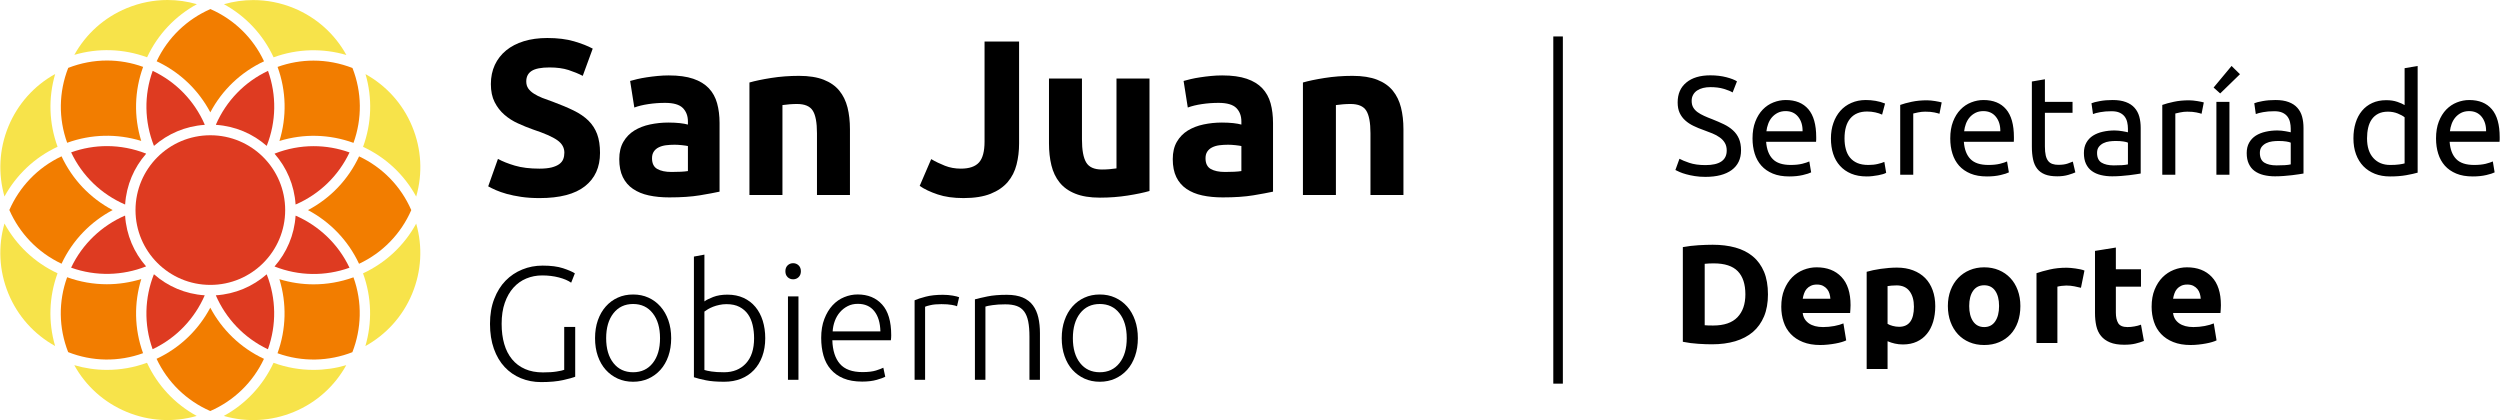 <?xml version="1.0" encoding="UTF-8"?>
<!DOCTYPE svg PUBLIC "-//W3C//DTD SVG 1.1//EN" "http://www.w3.org/Graphics/SVG/1.1/DTD/svg11.dtd">
<!-- Creator: CorelDRAW -->
<svg xmlns="http://www.w3.org/2000/svg" xml:space="preserve" width="5951px" height="1000px" version="1.1" style="shape-rendering:geometricPrecision; text-rendering:geometricPrecision; image-rendering:optimizeQuality; fill-rule:evenodd; clip-rule:evenodd"
viewBox="0 0 804.91 135.29"
 xmlns:xlink="http://www.w3.org/1999/xlink"
 xmlns:xodm="http://www.corel.com/coreldraw/odm/2003">
 <defs>
  <style type="text/css">
   <![CDATA[
    .fil0 {fill:black;fill-rule:nonzero}
    .fil1 {fill:#F7E34A;fill-rule:nonzero}
    .fil2 {fill:#F27D00;fill-rule:nonzero}
    .fil3 {fill:#DE3B21;fill-rule:nonzero}
   ]]>
  </style>
 </defs>
 <g id="Capa_x0020_1">
  <polygon class="fil0" points="503.21,123.55 500.13,123.55 500.13,11.74 503.21,11.74 "/>
  <path class="fil1" d="M132.64 40.73c3.01,7.26 3.43,15.14 1.29,22.57 -3.84,-7.03 -9.78,-12.61 -17.11,-16.01 2.77,-7.59 3.04,-15.73 0.79,-23.42 6.55,3.64 11.96,9.42 15.03,16.86z"/>
  <path class="fil2" d="M113.38 113.42c-7.5,2.93 -16.04,3.25 -24.11,0.34 2.81,-7.74 3.01,-16.04 0.61,-23.85 3.61,1.11 7.32,1.66 11.03,1.66 4.32,0 8.65,-0.75 12.82,-2.26 2.91,8.07 2.58,16.61 -0.35,24.11z"/>
  <path class="fil2" d="M67.61 132.37c-7.67,-3.36 -13.74,-9.27 -17.29,-16.82 7.66,-3.58 13.59,-9.46 17.3,-16.47 3.71,7.01 9.64,12.9 17.29,16.48 -3.55,7.55 -9.63,13.46 -17.3,16.81z"/>
  <path class="fil2" d="M21.85 113.4c-3.05,-7.8 -3.17,-16.27 -0.33,-24.12 4.2,1.53 8.52,2.26 12.79,2.26 3.78,0 7.52,-0.58 11.09,-1.68 -2.34,7.59 -2.31,15.94 0.57,23.88 -7.85,2.84 -16.33,2.72 -24.12,-0.34z"/>
  <path class="fil2" d="M21.87 21.86c4.04,-1.57 8.26,-2.37 12.49,-2.37 3.92,0 7.85,0.68 11.63,2.05 -2.81,7.73 -3.02,16.03 -0.61,23.84 -7.82,-2.4 -16.12,-2.2 -23.85,0.6 -2.83,-7.84 -2.71,-16.32 0.34,-24.12z"/>
  <path class="fil2" d="M67.66 2.92c7.66,3.36 13.73,9.27 17.27,16.82 -7.45,3.48 -13.47,9.21 -17.3,16.44 -3.82,-7.23 -9.83,-12.96 -17.28,-16.45 3.65,-7.77 9.92,-13.58 17.31,-16.81z"/>
  <path class="fil2" d="M113.41 21.9c3.05,7.79 3.16,16.27 0.33,24.11 -7.74,-2.81 -16.04,-3.02 -23.85,-0.61 2.41,-7.82 2.21,-16.12 -0.6,-23.85 3.8,-1.37 7.71,-2.03 11.57,-2.03 4.33,0 8.58,0.83 12.55,2.38z"/>
  <path class="fil2" d="M19.72 50.34c3.49,7.46 9.22,13.48 16.46,17.31 -7.01,3.71 -12.89,9.63 -16.46,17.28 -7.77,-3.66 -13.58,-9.92 -16.81,-17.3 3.23,-7.38 9.04,-13.64 16.81,-17.29z"/>
  <path class="fil2" d="M115.53 84.95c-3.58,-7.65 -9.45,-13.57 -16.45,-17.29 7.24,-3.82 12.97,-9.83 16.46,-17.3 7.55,3.55 13.46,9.63 16.81,17.3 -3.35,7.67 -9.27,13.75 -16.82,17.29z"/>
  <path class="fil1" d="M81.46 0.02c4.38,0 8.82,0.85 13.11,2.62 7.26,3.01 13.14,8.29 16.88,15.07 -7.47,-2.19 -15.65,-2.09 -23.44,0.75 -3.4,-7.32 -8.97,-13.26 -15.99,-17.1 3.05,-0.88 6.23,-1.34 9.44,-1.34z"/>
  <path class="fil1" d="M40.71 2.63c4.24,-1.75 8.69,-2.63 13.14,-2.63 3.18,0 6.36,0.45 9.46,1.35 -6.83,3.73 -12.55,9.59 -16.04,17.1 -7.6,-2.77 -15.73,-3.04 -23.43,-0.78 3.75,-6.77 9.62,-12.04 16.87,-15.04z"/>
  <path class="fil1" d="M2.62 40.7c3.01,-7.25 8.28,-13.12 15.05,-16.87 -2.26,7.7 -2,15.84 0.77,23.43 -7.51,3.49 -13.36,9.2 -17.1,16.02 -2.06,-7.21 -1.8,-15.13 1.28,-22.58z"/>
  <path class="fil1" d="M2.61 94.56c-3.08,-7.45 -3.34,-15.38 -1.27,-22.58 3.73,6.82 9.58,12.53 17.09,16.03 -2.77,7.59 -3.03,15.73 -0.78,23.42 -6.77,-3.75 -12.04,-9.62 -15.04,-16.87z"/>
  <path class="fil1" d="M40.68 132.65c-7.25,-3.01 -13.12,-8.28 -16.86,-15.05 3.45,1.01 6.99,1.52 10.53,1.52 4.35,0 8.71,-0.76 12.89,-2.29 3.41,7.33 8.98,13.27 16.01,17.12 -7.43,2.13 -15.31,1.71 -22.57,-1.3z"/>
  <path class="fil1" d="M94.54 132.66c-7.26,3 -15.14,3.43 -22.57,1.29 7.04,-3.85 12.61,-9.78 16.02,-17.11 4.23,1.54 8.57,2.28 12.86,2.28 3.6,0 7.16,-0.52 10.56,-1.52 -3.63,6.56 -9.42,11.98 -16.87,15.06z"/>
  <path class="fil1" d="M132.63 94.59c-3.09,7.45 -8.51,13.23 -15.06,16.86 2.18,-7.46 2.08,-15.64 -0.76,-23.42 7.33,-3.41 13.27,-8.98 17.12,-16.01 2.13,7.43 1.71,15.32 -1.3,22.57z"/>
  <path class="fil3" d="M85.75 46.95c0.02,-0.01 0.05,-0.03 0.07,-0.04 3.06,-7.78 3.19,-16.25 0.39,-24.09 -7.53,3.56 -13.42,9.63 -16.77,17.29 0.01,0.04 0.02,0.07 0.04,0.1 6.21,0.41 11.86,2.88 16.27,6.74z"/>
  <path class="fil3" d="M49.53 46.95c4.41,-3.86 10.05,-6.32 16.26,-6.74 0.01,-0.03 0.02,-0.07 0.04,-0.1 -3.35,-7.66 -9.24,-13.74 -16.76,-17.29 -2.81,7.83 -2.68,16.3 0.38,24.08 0.03,0.02 0.05,0.03 0.08,0.05z"/>
  <path class="fil3" d="M40.2 65.81c0.41,-6.22 2.87,-11.86 6.74,-16.27 -0.02,-0.03 -0.03,-0.06 -0.04,-0.09 -4.06,-1.59 -8.31,-2.4 -12.55,-2.4 -3.9,0 -7.79,0.67 -11.54,2.02 3.55,7.53 9.64,13.43 17.31,16.77 0.02,-0.01 0.05,-0.02 0.08,-0.03z"/>
  <path class="fil3" d="M40.19 69.48c-0.02,-0.01 -0.05,-0.02 -0.08,-0.03 -7.38,3.22 -13.64,9.01 -17.31,16.75 8.08,2.89 16.61,2.56 24.1,-0.39 0.01,-0.01 0.02,-0.03 0.03,-0.05 -3.87,-4.41 -6.33,-10.06 -6.74,-16.28z"/>
  <path class="fil3" d="M49.5 88.34c-0.02,0 -0.03,0.01 -0.05,0.02 -2.95,7.49 -3.29,16.02 -0.4,24.1 7.75,-3.66 13.55,-9.93 16.77,-17.32 -0.01,-0.01 -0.01,-0.02 -0.02,-0.04 -6.23,-0.41 -11.89,-2.89 -16.3,-6.76z"/>
  <path class="fil3" d="M85.76 88.36c-4.42,3.87 -10.09,6.34 -16.32,6.74 -0.01,0.02 -0.01,0.03 -0.02,0.05 3.22,7.38 9.01,13.65 16.76,17.33 2.81,-7.84 2.68,-16.31 -0.37,-24.09 -0.02,-0.01 -0.04,-0.02 -0.05,-0.03z"/>
  <path class="fil3" d="M95.15 69.46c-0.02,0.01 -0.04,0.02 -0.06,0.03 -0.41,6.23 -2.88,11.88 -6.76,16.3 0.01,0.01 0.02,0.03 0.03,0.05 7.78,3.06 16.25,3.19 24.09,0.38 -3.66,-7.74 -9.93,-13.53 -17.3,-16.76z"/>
  <path class="fil3" d="M100.9 47.07c-4.24,0 -8.48,0.8 -12.53,2.39 -0.01,0.03 -0.02,0.05 -0.03,0.07 3.87,4.42 6.34,10.08 6.75,16.31 0.01,0 0.03,0.01 0.05,0.01 7.67,-3.34 13.76,-9.23 17.32,-16.76 -3.76,-1.35 -7.66,-2.02 -11.56,-2.02z"/>
  <path class="fil3" d="M91.74 67.66c0,13.3 -10.79,24.09 -24.1,24.09 -13.31,0 -24.1,-10.79 -24.1,-24.09 0,-13.31 10.79,-24.1 24.1,-24.1 13.31,0 24.1,10.79 24.1,24.1z"/>
  <path class="fil0" d="M173.66 54.31c1.57,0 2.87,-0.14 3.89,-0.39 1.02,-0.27 1.84,-0.62 2.46,-1.07 0.62,-0.46 1.04,-0.99 1.28,-1.61 0.24,-0.62 0.36,-1.31 0.36,-2.07 0,-1.61 -0.76,-2.96 -2.28,-4.02 -1.52,-1.08 -4.14,-2.23 -7.85,-3.46 -1.61,-0.57 -3.23,-1.23 -4.84,-1.97 -1.62,-0.73 -3.07,-1.66 -4.35,-2.78 -1.29,-1.11 -2.33,-2.47 -3.14,-4.06 -0.81,-1.59 -1.21,-3.53 -1.21,-5.81 0,-2.28 0.43,-4.34 1.28,-6.17 0.86,-1.83 2.07,-3.38 3.64,-4.67 1.57,-1.28 3.47,-2.27 5.7,-2.96 2.23,-0.68 4.75,-1.03 7.56,-1.03 3.33,0 6.2,0.36 8.63,1.07 2.42,0.71 4.42,1.5 5.99,2.35l-3.21 8.77c-1.38,-0.71 -2.92,-1.34 -4.6,-1.89 -1.69,-0.54 -3.72,-0.82 -6.1,-0.82 -2.66,0 -4.57,0.37 -5.74,1.11 -1.16,0.74 -1.75,1.87 -1.75,3.39 0,0.9 0.22,1.66 0.65,2.28 0.43,0.61 1.03,1.17 1.82,1.67 0.78,0.5 1.68,0.95 2.7,1.36 1.03,0.4 2.15,0.82 3.39,1.24 2.57,0.96 4.8,1.89 6.7,2.82 1.91,0.93 3.48,2.01 4.75,3.24 1.25,1.24 2.19,2.69 2.81,4.35 0.62,1.67 0.93,3.69 0.93,6.07 0,4.6 -1.62,8.18 -4.85,10.72 -3.23,2.55 -8.1,3.82 -14.62,3.82 -2.18,0 -4.16,-0.13 -5.91,-0.39 -1.76,-0.26 -3.32,-0.59 -4.67,-0.96 -1.36,-0.39 -2.52,-0.79 -3.5,-1.22 -0.97,-0.43 -1.79,-0.83 -2.46,-1.21l3.14 -8.84c1.47,0.81 3.29,1.53 5.45,2.17 2.16,0.64 4.82,0.97 7.95,0.97z"/>
  <path class="fil0" d="M216.16 55.38c1.04,0 2.04,-0.03 2.99,-0.07 0.95,-0.05 1.71,-0.12 2.29,-0.22l0 -8.06c-0.43,-0.09 -1.08,-0.19 -1.93,-0.28 -0.86,-0.09 -1.64,-0.14 -2.35,-0.14 -1,0 -1.94,0.06 -2.82,0.17 -0.88,0.12 -1.65,0.35 -2.32,0.68 -0.67,0.33 -1.19,0.79 -1.57,1.36 -0.38,0.57 -0.57,1.28 -0.57,2.14 0,1.66 0.56,2.81 1.68,3.45 1.11,0.64 2.65,0.97 4.6,0.97zm-0.86 -31.09c3.14,0 5.75,0.36 7.85,1.07 2.09,0.71 3.76,1.74 5.02,3.06 1.26,1.34 2.15,2.95 2.67,4.85 0.53,1.9 0.79,4.02 0.79,6.35l0 22.1c-1.52,0.33 -3.64,0.73 -6.34,1.18 -2.72,0.45 -5.99,0.67 -9.84,0.67 -2.43,0 -4.63,-0.21 -6.6,-0.64 -1.97,-0.42 -3.67,-1.13 -5.1,-2.1 -1.43,-0.97 -2.52,-2.25 -3.28,-3.81 -0.76,-1.57 -1.14,-3.5 -1.14,-5.78 0,-2.18 0.44,-4.04 1.32,-5.56 0.88,-1.52 2.06,-2.73 3.53,-3.64 1.47,-0.9 3.16,-1.56 5.06,-1.96 1.9,-0.4 3.88,-0.61 5.92,-0.61 1.38,0 2.6,0.07 3.67,0.18 1.07,0.12 1.94,0.28 2.61,0.47l0 -1c0,-1.81 -0.56,-3.25 -1.65,-4.35 -1.09,-1.09 -2.99,-1.64 -5.7,-1.64 -1.81,0 -3.59,0.13 -5.35,0.39 -1.76,0.26 -3.28,0.63 -4.56,1.11l-1.35 -8.56c0.61,-0.19 1.38,-0.39 2.31,-0.6 0.93,-0.22 1.94,-0.4 3.03,-0.57 1.1,-0.17 2.25,-0.31 3.46,-0.43 1.21,-0.12 2.44,-0.18 3.67,-0.18z"/>
  <path class="fil0" d="M241.25 26.57c1.81,-0.52 4.14,-1.01 6.99,-1.46 2.85,-0.45 5.84,-0.68 8.98,-0.68 3.19,0 5.84,0.42 7.95,1.25 2.12,0.83 3.79,2.01 5.03,3.53 1.24,1.52 2.11,3.33 2.64,5.42 0.52,2.09 0.78,4.42 0.78,6.99l0 21.17 -10.62 0 0 -19.89c0,-3.42 -0.45,-5.85 -1.36,-7.27 -0.9,-1.43 -2.59,-2.14 -5.06,-2.14 -0.76,0 -1.57,0.03 -2.42,0.1 -0.86,0.08 -1.62,0.16 -2.28,0.25l0 28.95 -10.63 0 0 -36.22z"/>
  <path class="fil0" d="M328.09 46.18c0,2.42 -0.27,4.7 -0.82,6.84 -0.54,2.14 -1.49,4.01 -2.84,5.6 -1.36,1.59 -3.19,2.85 -5.5,3.78 -2.3,0.92 -5.21,1.39 -8.73,1.39 -3.23,0 -6.01,-0.39 -8.34,-1.18 -2.33,-0.78 -4.26,-1.69 -5.78,-2.74l3.71 -8.63c1.38,0.81 2.85,1.52 4.42,2.14 1.57,0.62 3.28,0.93 5.13,0.93 2.71,0 4.66,-0.67 5.85,-2 1.19,-1.33 1.78,-3.57 1.78,-6.7l0 -32.23 11.12 0 0 32.8z"/>
  <path class="fil0" d="M370.09 61.51c-1.81,0.52 -4.14,1.01 -6.99,1.46 -2.85,0.45 -5.84,0.68 -8.98,0.68 -3.19,0 -5.84,-0.43 -7.95,-1.29 -2.12,-0.85 -3.79,-2.05 -5.03,-3.6 -1.24,-1.54 -2.12,-3.38 -2.64,-5.52 -0.52,-2.14 -0.78,-4.49 -0.78,-7.06l0 -20.89 10.62 0 0 19.6c0,3.43 0.45,5.9 1.36,7.42 0.9,1.52 2.59,2.28 5.06,2.28 0.76,0 1.57,-0.03 2.42,-0.1 0.86,-0.08 1.62,-0.16 2.28,-0.26l0 -28.94 10.63 0 0 36.22z"/>
  <path class="fil0" d="M394.4 55.38c1.05,0 2.04,-0.03 3,-0.07 0.95,-0.05 1.71,-0.12 2.28,-0.22l0 -8.06c-0.43,-0.09 -1.07,-0.19 -1.93,-0.28 -0.85,-0.09 -1.64,-0.14 -2.35,-0.14 -1,0 -1.94,0.06 -2.82,0.17 -0.88,0.12 -1.65,0.35 -2.31,0.68 -0.67,0.33 -1.19,0.79 -1.57,1.36 -0.38,0.57 -0.57,1.28 -0.57,2.14 0,1.66 0.56,2.81 1.67,3.45 1.12,0.64 2.65,0.97 4.6,0.97zm-0.85 -31.09c3.13,0 5.75,0.36 7.84,1.07 2.09,0.71 3.77,1.74 5.02,3.06 1.26,1.34 2.15,2.95 2.68,4.85 0.52,1.9 0.78,4.02 0.78,6.35l0 22.1c-1.52,0.33 -3.63,0.73 -6.34,1.18 -2.71,0.45 -5.99,0.67 -9.84,0.67 -2.43,0 -4.62,-0.21 -6.6,-0.64 -1.97,-0.42 -3.67,-1.13 -5.09,-2.1 -1.43,-0.97 -2.52,-2.25 -3.28,-3.81 -0.76,-1.57 -1.14,-3.5 -1.14,-5.78 0,-2.18 0.43,-4.04 1.31,-5.56 0.88,-1.52 2.06,-2.73 3.53,-3.64 1.48,-0.9 3.16,-1.56 5.07,-1.96 1.9,-0.4 3.87,-0.61 5.91,-0.61 1.38,0 2.61,0.07 3.68,0.18 1.07,0.12 1.93,0.28 2.6,0.47l0 -1c0,-1.81 -0.55,-3.25 -1.64,-4.35 -1.1,-1.09 -3,-1.64 -5.71,-1.64 -1.8,0 -3.59,0.13 -5.34,0.39 -1.76,0.26 -3.28,0.63 -4.57,1.11l-1.35 -8.56c0.61,-0.19 1.39,-0.39 2.32,-0.6 0.92,-0.22 1.93,-0.4 3.03,-0.57 1.09,-0.17 2.24,-0.31 3.46,-0.43 1.21,-0.12 2.43,-0.18 3.67,-0.18z"/>
  <path class="fil0" d="M419.5 26.57c1.8,-0.52 4.13,-1.01 6.99,-1.46 2.85,-0.45 5.84,-0.68 8.98,-0.68 3.18,0 5.83,0.42 7.95,1.25 2.12,0.83 3.79,2.01 5.03,3.53 1.23,1.52 2.11,3.33 2.63,5.42 0.53,2.09 0.79,4.42 0.79,6.99l0 21.17 -10.62 0 0 -19.89c0,-3.42 -0.46,-5.85 -1.36,-7.27 -0.9,-1.43 -2.59,-2.14 -5.06,-2.14 -0.76,0 -1.57,0.03 -2.43,0.1 -0.85,0.08 -1.61,0.16 -2.28,0.25l0 28.95 -10.62 0 0 -36.22z"/>
  <path class="fil0" d="M181.6 105.28l3.54 0 0 16.05c-0.66,0.28 -1.95,0.63 -3.87,1.07 -1.93,0.43 -4.29,0.65 -7.1,0.65 -2.35,0 -4.53,-0.42 -6.54,-1.25 -2.01,-0.83 -3.75,-2.04 -5.22,-3.61 -1.47,-1.58 -2.63,-3.53 -3.46,-5.87 -0.83,-2.34 -1.25,-5.02 -1.25,-8.03 0,-3.01 0.45,-5.69 1.36,-8.02 0.9,-2.34 2.12,-4.3 3.66,-5.88 1.54,-1.57 3.33,-2.77 5.38,-3.6 2.04,-0.84 4.22,-1.25 6.54,-1.25 2.67,0 4.86,0.28 6.6,0.85 1.73,0.58 3,1.12 3.79,1.64l-1.19 3.01c-0.97,-0.69 -2.29,-1.25 -3.95,-1.69 -1.66,-0.43 -3.46,-0.65 -5.4,-0.65 -1.81,0 -3.5,0.33 -5.1,0.99 -1.59,0.66 -2.97,1.65 -4.15,2.96 -1.18,1.32 -2.11,2.95 -2.78,4.89 -0.68,1.94 -1.01,4.19 -1.01,6.75 0,2.39 0.27,4.55 0.83,6.47 0.55,1.92 1.39,3.57 2.52,4.94 1.12,1.36 2.52,2.41 4.18,3.14 1.66,0.73 3.58,1.09 5.77,1.09 1.76,0 3.24,-0.09 4.44,-0.29 1.19,-0.19 2,-0.37 2.41,-0.54l0 -13.82z"/>
  <path class="fil0" d="M212.46 108.92c0,-3.36 -0.78,-6.04 -2.34,-8.03 -1.55,-1.99 -3.67,-2.99 -6.33,-2.99 -2.67,0 -4.78,1 -6.34,2.99 -1.56,1.99 -2.34,4.67 -2.34,8.03 0,3.36 0.78,6.02 2.34,8 1.56,1.97 3.67,2.96 6.34,2.96 2.66,0 4.78,-0.99 6.33,-2.96 1.56,-1.98 2.34,-4.64 2.34,-8zm3.59 0c0,2.11 -0.31,4.03 -0.91,5.76 -0.61,1.73 -1.46,3.21 -2.55,4.42 -1.09,1.21 -2.38,2.15 -3.87,2.83 -1.49,0.67 -3.13,1.01 -4.93,1.01 -1.81,0 -3.45,-0.34 -4.94,-1.01 -1.49,-0.68 -2.78,-1.62 -3.87,-2.83 -1.09,-1.21 -1.94,-2.69 -2.55,-4.42 -0.6,-1.73 -0.9,-3.65 -0.9,-5.76 0,-2.12 0.3,-4.04 0.9,-5.77 0.61,-1.73 1.46,-3.21 2.55,-4.44 1.09,-1.23 2.38,-2.19 3.87,-2.86 1.49,-0.68 3.13,-1.01 4.94,-1.01 1.8,0 3.44,0.33 4.93,1.01 1.49,0.67 2.78,1.63 3.87,2.86 1.09,1.23 1.94,2.71 2.55,4.44 0.6,1.73 0.91,3.65 0.91,5.77z"/>
  <path class="fil0" d="M226.75 119.15c0.52,0.17 1.29,0.34 2.31,0.49 1.02,0.16 2.36,0.24 4.03,0.24 2.91,0 5.24,-0.94 7.01,-2.83 1.77,-1.89 2.65,-4.6 2.65,-8.14 0,-1.49 -0.16,-2.89 -0.47,-4.23 -0.31,-1.33 -0.81,-2.49 -1.5,-3.48 -0.7,-0.99 -1.61,-1.77 -2.73,-2.36 -1.13,-0.59 -2.52,-0.89 -4.18,-0.89 -0.8,0 -1.56,0.08 -2.29,0.24 -0.73,0.15 -1.4,0.35 -2.03,0.59 -0.62,0.25 -1.16,0.51 -1.63,0.78 -0.47,0.28 -0.86,0.54 -1.17,0.78l0 18.81zm0 -22.08c0.59,-0.45 1.53,-0.93 2.83,-1.43 1.3,-0.5 2.83,-0.75 4.6,-0.75 1.94,0 3.66,0.35 5.17,1.04 1.5,0.69 2.78,1.66 3.82,2.91 1.03,1.24 1.82,2.72 2.36,4.44 0.53,1.71 0.81,3.59 0.81,5.63 0,2.19 -0.33,4.14 -0.97,5.88 -0.64,1.73 -1.54,3.2 -2.7,4.41 -1.16,1.22 -2.54,2.14 -4.15,2.78 -1.61,0.64 -3.41,0.96 -5.38,0.96 -2.39,0 -4.37,-0.15 -5.92,-0.47 -1.56,-0.31 -2.84,-0.64 -3.85,-0.98l0 -38.86 3.38 -0.63 0 15.07z"/>
  <path class="fil0" d="M257.04 122.32l-3.38 0 0 -26.86 3.38 0 0 26.86zm0.78 -34.97c0,0.8 -0.25,1.43 -0.73,1.9 -0.49,0.47 -1.08,0.7 -1.77,0.7 -0.69,0 -1.28,-0.23 -1.77,-0.7 -0.48,-0.47 -0.72,-1.1 -0.72,-1.9 0,-0.79 0.24,-1.42 0.72,-1.89 0.49,-0.47 1.08,-0.7 1.77,-0.7 0.69,0 1.28,0.23 1.77,0.7 0.48,0.47 0.73,1.1 0.73,1.89z"/>
  <path class="fil0" d="M283.43 106.73c-0.07,-2.8 -0.73,-4.98 -1.98,-6.54 -1.24,-1.56 -3.01,-2.34 -5.29,-2.34 -1.22,0 -2.3,0.24 -3.25,0.73 -0.95,0.48 -1.79,1.13 -2.5,1.95 -0.71,0.81 -1.26,1.75 -1.66,2.83 -0.4,1.07 -0.63,2.2 -0.7,3.37l15.38 0zm-19.07 2.13c0,-2.35 0.34,-4.4 1.02,-6.15 0.67,-1.75 1.56,-3.22 2.64,-4.39 1.1,-1.18 2.34,-2.05 3.75,-2.62 1.4,-0.58 2.84,-0.87 4.33,-0.87 3.29,0 5.92,1.08 7.87,3.23 1.96,2.14 2.94,5.45 2.94,9.92 0,0.28 -0.01,0.55 -0.03,0.83 -0.01,0.28 -0.04,0.54 -0.08,0.78l-18.85 0c0.1,3.29 0.91,5.82 2.44,7.59 1.52,1.76 3.95,2.65 7.27,2.65 1.84,0 3.29,-0.18 4.37,-0.52 1.07,-0.35 1.85,-0.64 2.34,-0.89l0.62 2.91c-0.49,0.28 -1.4,0.61 -2.73,0.99 -1.33,0.38 -2.9,0.57 -4.7,0.57 -2.36,0 -4.37,-0.35 -6.03,-1.04 -1.66,-0.69 -3.03,-1.66 -4.1,-2.91 -1.08,-1.24 -1.86,-2.73 -2.34,-4.44 -0.48,-1.72 -0.73,-3.59 -0.73,-5.64z"/>
  <path class="fil0" d="M303.59 94.94c1.1,0 2.15,0.09 3.14,0.26 0.98,0.18 1.67,0.35 2.05,0.52l-0.68 2.91c-0.27,-0.14 -0.84,-0.29 -1.68,-0.44 -0.85,-0.16 -1.97,-0.24 -3.35,-0.24 -1.46,0 -2.63,0.11 -3.51,0.32 -0.89,0.2 -1.47,0.38 -1.74,0.51l0 23.54 -3.38 0 0 -25.61c0.86,-0.39 2.06,-0.77 3.59,-1.17 1.52,-0.4 3.37,-0.6 5.56,-0.6z"/>
  <path class="fil0" d="M313.87 96.4c1.01,-0.28 2.36,-0.59 4.05,-0.94 1.7,-0.35 3.78,-0.52 6.24,-0.52 2.04,0 3.75,0.3 5.12,0.88 1.36,0.59 2.46,1.43 3.27,2.52 0.81,1.09 1.39,2.4 1.74,3.93 0.35,1.52 0.52,3.2 0.52,5.03l0 15.02 -3.38 0 0 -13.92c0,-1.91 -0.13,-3.52 -0.39,-4.84 -0.26,-1.31 -0.69,-2.39 -1.29,-3.22 -0.61,-0.83 -1.41,-1.43 -2.4,-1.79 -0.98,-0.36 -2.22,-0.54 -3.71,-0.54 -1.59,0 -2.97,0.08 -4.13,0.26 -1.16,0.17 -1.92,0.32 -2.26,0.46l0 23.59 -3.38 0 0 -25.92z"/>
  <path class="fil0" d="M362.76 108.92c0,-3.36 -0.78,-6.04 -2.34,-8.03 -1.56,-1.99 -3.67,-2.99 -6.34,-2.99 -2.67,0 -4.78,1 -6.34,2.99 -1.56,1.99 -2.33,4.67 -2.33,8.03 0,3.36 0.77,6.02 2.33,8 1.56,1.97 3.67,2.96 6.34,2.96 2.67,0 4.78,-0.99 6.34,-2.96 1.56,-1.98 2.34,-4.64 2.34,-8zm3.58 0c0,2.11 -0.3,4.03 -0.91,5.76 -0.61,1.73 -1.45,3.21 -2.54,4.42 -1.09,1.21 -2.39,2.15 -3.88,2.83 -1.48,0.67 -3.13,1.01 -4.93,1.01 -1.8,0 -3.45,-0.34 -4.93,-1.01 -1.49,-0.68 -2.78,-1.62 -3.88,-2.83 -1.09,-1.21 -1.94,-2.69 -2.54,-4.42 -0.61,-1.73 -0.91,-3.65 -0.91,-5.76 0,-2.12 0.3,-4.04 0.91,-5.77 0.6,-1.73 1.45,-3.21 2.54,-4.44 1.1,-1.23 2.39,-2.19 3.88,-2.86 1.48,-0.68 3.13,-1.01 4.93,-1.01 1.8,0 3.45,0.33 4.93,1.01 1.49,0.67 2.79,1.63 3.88,2.86 1.09,1.23 1.93,2.71 2.54,4.44 0.61,1.73 0.91,3.65 0.91,5.77z"/>
  <path class="fil0" d="M549.12 53.17c4.57,0 6.86,-1.57 6.86,-4.7 0,-0.96 -0.2,-1.78 -0.61,-2.46 -0.4,-0.68 -0.95,-1.27 -1.65,-1.76 -0.69,-0.5 -1.48,-0.93 -2.37,-1.29 -0.88,-0.36 -1.83,-0.72 -2.82,-1.08 -1.14,-0.4 -2.23,-0.84 -3.25,-1.34 -1.02,-0.49 -1.91,-1.08 -2.66,-1.76 -0.76,-0.68 -1.35,-1.48 -1.79,-2.41 -0.44,-0.94 -0.65,-2.07 -0.65,-3.39 0,-2.74 0.93,-4.88 2.8,-6.41 1.86,-1.54 4.44,-2.31 7.72,-2.31 1.9,0 3.62,0.21 5.17,0.61 1.55,0.41 2.69,0.85 3.41,1.33l-1.4 3.57c-0.63,-0.39 -1.57,-0.77 -2.82,-1.15 -1.25,-0.38 -2.71,-0.56 -4.36,-0.56 -0.84,0 -1.63,0.09 -2.35,0.27 -0.72,0.18 -1.35,0.45 -1.9,0.81 -0.54,0.36 -0.97,0.82 -1.28,1.38 -0.32,0.55 -0.48,1.21 -0.48,1.96 0,0.85 0.17,1.55 0.5,2.12 0.33,0.58 0.8,1.08 1.4,1.52 0.6,0.43 1.3,0.83 2.1,1.19 0.8,0.37 1.68,0.73 2.64,1.09 1.36,0.54 2.6,1.08 3.73,1.62 1.13,0.55 2.1,1.19 2.93,1.95 0.83,0.75 1.47,1.64 1.92,2.68 0.45,1.04 0.68,2.3 0.68,3.77 0,2.74 -1,4.85 -3,6.33 -2.01,1.47 -4.83,2.21 -8.47,2.21 -1.24,0 -2.37,-0.08 -3.41,-0.25 -1.04,-0.16 -1.97,-0.36 -2.78,-0.59 -0.81,-0.22 -1.51,-0.46 -2.1,-0.72 -0.59,-0.25 -1.04,-0.47 -1.38,-0.65l1.31 -3.62c0.7,0.39 1.75,0.83 3.16,1.31 1.42,0.48 3.15,0.73 5.2,0.73zm15.17 -8.58c0,-2.08 0.3,-3.9 0.91,-5.45 0.6,-1.55 1.4,-2.83 2.39,-3.86 0.99,-1.02 2.14,-1.79 3.43,-2.3 1.3,-0.51 2.62,-0.77 3.98,-0.77 3.16,0 5.58,0.99 7.27,2.96 1.68,1.97 2.53,4.97 2.53,9.01 0,0.18 0,0.41 0,0.7 0,0.28 -0.02,0.55 -0.05,0.79l-16.08 0c0.18,2.44 0.89,4.29 2.13,5.55 1.23,1.27 3.16,1.9 5.78,1.9 1.47,0 2.71,-0.13 3.72,-0.38 1.01,-0.26 1.77,-0.51 2.28,-0.75l0.59 3.52c-0.51,0.27 -1.41,0.56 -2.69,0.86 -1.28,0.3 -2.73,0.45 -4.36,0.45 -2.04,0 -3.81,-0.3 -5.3,-0.92 -1.49,-0.62 -2.72,-1.47 -3.68,-2.55 -0.97,-1.09 -1.68,-2.37 -2.15,-3.87 -0.46,-1.49 -0.7,-3.12 -0.7,-4.89zm16.12 -2.31c0.03,-1.89 -0.44,-3.45 -1.42,-4.67 -0.98,-1.22 -2.32,-1.83 -4.04,-1.83 -0.96,0 -1.81,0.19 -2.55,0.56 -0.74,0.38 -1.36,0.87 -1.88,1.47 -0.51,0.6 -0.91,1.3 -1.19,2.08 -0.29,0.78 -0.48,1.58 -0.57,2.39l11.65 0zm20.64 14.54c-1.89,0 -3.56,-0.3 -4.99,-0.9 -1.43,-0.6 -2.63,-1.44 -3.61,-2.53 -0.98,-1.08 -1.71,-2.37 -2.19,-3.86 -0.48,-1.49 -0.72,-3.14 -0.72,-4.94 0,-1.81 0.26,-3.47 0.79,-4.97 0.52,-1.51 1.27,-2.81 2.23,-3.91 0.97,-1.1 2.15,-1.96 3.55,-2.57 1.4,-0.62 2.96,-0.93 4.67,-0.93 1.06,0 2.11,0.09 3.16,0.27 1.06,0.18 2.07,0.47 3.03,0.86l-0.95 3.57c-0.63,-0.3 -1.36,-0.54 -2.19,-0.72 -0.83,-0.19 -1.71,-0.28 -2.64,-0.28 -2.35,0 -4.15,0.74 -5.4,2.22 -1.25,1.47 -1.87,3.62 -1.87,6.46 0,1.26 0.14,2.42 0.43,3.47 0.28,1.06 0.73,1.96 1.35,2.71 0.62,0.75 1.41,1.33 2.37,1.74 0.97,0.41 2.14,0.61 3.53,0.61 1.11,0 2.12,-0.1 3.02,-0.32 0.9,-0.21 1.61,-0.43 2.12,-0.67l0.59 3.52c-0.24,0.15 -0.59,0.29 -1.04,0.43 -0.45,0.13 -0.96,0.25 -1.53,0.36 -0.58,0.11 -1.19,0.2 -1.83,0.27 -0.65,0.08 -1.27,0.11 -1.88,0.11zm19.47 -24.52c0.36,0 0.77,0.02 1.24,0.07 0.47,0.04 0.93,0.1 1.38,0.18 0.45,0.08 0.86,0.15 1.24,0.23 0.38,0.07 0.65,0.14 0.83,0.2l-0.72 3.66c-0.33,-0.12 -0.88,-0.27 -1.65,-0.43 -0.76,-0.17 -1.75,-0.25 -2.95,-0.25 -0.79,0 -1.56,0.08 -2.33,0.25 -0.77,0.16 -1.27,0.28 -1.51,0.34l0 19.73 -4.2 0 0 -22.49c0.99,-0.36 2.22,-0.7 3.7,-1.01 1.48,-0.32 3.13,-0.48 4.97,-0.48zm7.45 12.29c0,-2.08 0.3,-3.9 0.9,-5.45 0.6,-1.55 1.4,-2.83 2.4,-3.86 0.99,-1.02 2.13,-1.79 3.43,-2.3 1.29,-0.51 2.62,-0.77 3.97,-0.77 3.16,0 5.59,0.99 7.27,2.96 1.69,1.97 2.53,4.97 2.53,9.01 0,0.18 0,0.41 0,0.7 0,0.28 -0.01,0.55 -0.04,0.79l-16.08 0c0.18,2.44 0.89,4.29 2.12,5.55 1.24,1.27 3.16,1.9 5.78,1.9 1.48,0 2.72,-0.13 3.73,-0.38 1.01,-0.26 1.77,-0.51 2.28,-0.75l0.59 3.52c-0.52,0.27 -1.41,0.56 -2.69,0.86 -1.28,0.3 -2.73,0.45 -4.36,0.45 -2.05,0 -3.82,-0.3 -5.31,-0.92 -1.49,-0.62 -2.71,-1.47 -3.68,-2.55 -0.96,-1.09 -1.67,-2.37 -2.14,-3.87 -0.47,-1.49 -0.7,-3.12 -0.7,-4.89zm16.12 -2.31c0.03,-1.89 -0.44,-3.45 -1.42,-4.67 -0.98,-1.22 -2.33,-1.83 -4.04,-1.83 -0.97,0 -1.82,0.19 -2.55,0.56 -0.74,0.38 -1.37,0.87 -1.88,1.47 -0.51,0.6 -0.91,1.3 -1.2,2.08 -0.28,0.78 -0.47,1.58 -0.56,2.39l11.65 0zm14.36 -9.48l8.9 0 0 3.52 -8.9 0 0 10.84c0,1.17 0.09,2.14 0.27,2.91 0.18,0.77 0.46,1.37 0.82,1.81 0.36,0.44 0.81,0.74 1.35,0.92 0.54,0.19 1.18,0.28 1.9,0.28 1.26,0 2.28,-0.15 3.05,-0.43 0.76,-0.29 1.3,-0.49 1.6,-0.61l0.81 3.47c-0.42,0.21 -1.16,0.48 -2.21,0.79 -1.05,0.32 -2.26,0.48 -3.61,0.48 -1.6,0 -2.92,-0.2 -3.95,-0.61 -1.04,-0.41 -1.88,-1.02 -2.51,-1.83 -0.63,-0.81 -1.08,-1.81 -1.33,-3 -0.26,-1.19 -0.39,-2.57 -0.39,-4.14l0 -20.95 4.2 -0.72 0 7.27zm22.18 20.46c0.99,0 1.87,-0.03 2.64,-0.07 0.77,-0.05 1.41,-0.13 1.92,-0.25l0 -7c-0.3,-0.15 -0.79,-0.28 -1.47,-0.38 -0.68,-0.11 -1.5,-0.16 -2.46,-0.16 -0.63,0 -1.3,0.04 -2.01,0.13 -0.71,0.09 -1.36,0.28 -1.94,0.57 -0.59,0.28 -1.08,0.68 -1.47,1.17 -0.39,0.5 -0.59,1.15 -0.59,1.97 0,1.5 0.48,2.55 1.45,3.14 0.96,0.58 2.27,0.88 3.93,0.88zm-0.36 -21.05c1.68,0 3.1,0.22 4.26,0.66 1.16,0.43 2.1,1.05 2.8,1.85 0.71,0.8 1.21,1.74 1.52,2.84 0.3,1.1 0.45,2.31 0.45,3.64l0 14.68c-0.36,0.06 -0.87,0.14 -1.52,0.24 -0.64,0.11 -1.37,0.21 -2.19,0.3 -0.81,0.09 -1.69,0.17 -2.64,0.25 -0.95,0.07 -1.89,0.11 -2.82,0.11 -1.33,0 -2.54,-0.14 -3.66,-0.41 -1.11,-0.27 -2.08,-0.7 -2.89,-1.29 -0.81,-0.58 -1.44,-1.36 -1.9,-2.32 -0.45,-0.96 -0.67,-2.12 -0.67,-3.48 0,-1.29 0.26,-2.41 0.79,-3.34 0.52,-0.93 1.24,-1.69 2.14,-2.26 0.91,-0.57 1.96,-0.99 3.16,-1.26 1.21,-0.27 2.47,-0.41 3.8,-0.41 0.42,0 0.86,0.02 1.31,0.07 0.45,0.04 0.88,0.1 1.28,0.18 0.41,0.07 0.76,0.14 1.07,0.2 0.3,0.06 0.51,0.11 0.63,0.14l0 -1.18c0,-0.69 -0.08,-1.37 -0.23,-2.05 -0.15,-0.68 -0.42,-1.28 -0.81,-1.81 -0.39,-0.52 -0.93,-0.95 -1.6,-1.26 -0.68,-0.32 -1.56,-0.48 -2.65,-0.48 -1.38,0 -2.59,0.1 -3.63,0.3 -1.04,0.19 -1.82,0.4 -2.33,0.61l-0.49 -3.48c0.54,-0.24 1.44,-0.47 2.71,-0.7 1.26,-0.23 2.63,-0.34 4.11,-0.34zm24.65 0.09c0.36,0 0.78,0.02 1.24,0.07 0.47,0.04 0.93,0.1 1.38,0.18 0.45,0.08 0.87,0.15 1.24,0.23 0.38,0.07 0.66,0.14 0.84,0.2l-0.72 3.66c-0.33,-0.12 -0.88,-0.27 -1.65,-0.43 -0.77,-0.17 -1.75,-0.25 -2.96,-0.25 -0.78,0 -1.56,0.08 -2.33,0.25 -0.76,0.16 -1.27,0.28 -1.51,0.34l0 19.73 -4.2 0 0 -22.49c1,-0.36 2.23,-0.7 3.71,-1.01 1.47,-0.32 3.13,-0.48 4.96,-0.48zm12.96 23.98l-4.2 0 0 -23.48 4.2 0 0 23.48zm3.39 -32.38l-6.37 6.19 -2.12 -1.9 5.78 -6.95 2.71 2.66zm11.79 29.36c0.99,0 1.87,-0.03 2.64,-0.07 0.77,-0.05 1.41,-0.13 1.92,-0.25l0 -7c-0.3,-0.15 -0.79,-0.28 -1.47,-0.38 -0.68,-0.11 -1.5,-0.16 -2.46,-0.16 -0.63,0 -1.3,0.04 -2.01,0.13 -0.71,0.09 -1.35,0.28 -1.94,0.57 -0.59,0.28 -1.08,0.68 -1.47,1.17 -0.39,0.5 -0.59,1.15 -0.59,1.97 0,1.5 0.49,2.55 1.45,3.14 0.96,0.58 2.27,0.88 3.93,0.88zm-0.36 -21.05c1.68,0 3.11,0.22 4.26,0.66 1.16,0.43 2.1,1.05 2.8,1.85 0.71,0.8 1.22,1.74 1.52,2.84 0.3,1.1 0.45,2.31 0.45,3.64l0 14.68c-0.36,0.06 -0.87,0.14 -1.51,0.24 -0.65,0.11 -1.38,0.21 -2.19,0.3 -0.82,0.09 -1.7,0.17 -2.65,0.25 -0.94,0.07 -1.89,0.11 -2.82,0.11 -1.32,0 -2.54,-0.14 -3.66,-0.41 -1.11,-0.27 -2.07,-0.7 -2.89,-1.29 -0.81,-0.58 -1.44,-1.36 -1.89,-2.32 -0.46,-0.96 -0.68,-2.12 -0.68,-3.48 0,-1.29 0.26,-2.41 0.79,-3.34 0.53,-0.93 1.24,-1.69 2.14,-2.26 0.91,-0.57 1.96,-0.99 3.17,-1.26 1.2,-0.27 2.46,-0.41 3.79,-0.41 0.42,0 0.86,0.02 1.31,0.07 0.45,0.04 0.88,0.1 1.29,0.18 0.4,0.07 0.76,0.14 1.06,0.2 0.3,0.06 0.51,0.11 0.63,0.14l0 -1.18c0,-0.69 -0.08,-1.37 -0.23,-2.05 -0.15,-0.68 -0.42,-1.28 -0.81,-1.81 -0.39,-0.52 -0.93,-0.95 -1.6,-1.26 -0.68,-0.32 -1.56,-0.48 -2.64,-0.48 -1.39,0 -2.6,0.1 -3.64,0.3 -1.04,0.19 -1.81,0.4 -2.33,0.61l-0.49 -3.48c0.54,-0.24 1.44,-0.47 2.71,-0.7 1.26,-0.23 2.63,-0.34 4.11,-0.34zm41.59 5.56c-0.51,-0.43 -1.25,-0.83 -2.21,-1.22 -0.97,-0.39 -2.02,-0.59 -3.16,-0.59 -1.21,0 -2.24,0.22 -3.1,0.65 -0.86,0.44 -1.56,1.04 -2.1,1.81 -0.54,0.77 -0.93,1.68 -1.17,2.73 -0.24,1.06 -0.36,2.19 -0.36,3.39 0,2.74 0.67,4.85 2.03,6.35 1.35,1.49 3.16,2.23 5.42,2.23 1.14,0 2.1,-0.05 2.87,-0.16 0.76,-0.1 1.36,-0.22 1.78,-0.34l0 -14.85zm0 -15.81l4.2 -0.72 0 34.36c-0.96,0.28 -2.2,0.55 -3.7,0.82 -1.51,0.27 -3.24,0.4 -5.2,0.4 -1.8,0 -3.43,-0.28 -4.87,-0.85 -1.45,-0.58 -2.68,-1.39 -3.71,-2.44 -1.02,-1.06 -1.81,-2.34 -2.37,-3.86 -0.56,-1.52 -0.83,-3.23 -0.83,-5.13 0,-1.81 0.23,-3.46 0.7,-4.97 0.46,-1.5 1.15,-2.8 2.05,-3.88 0.9,-1.09 2.01,-1.93 3.32,-2.53 1.31,-0.6 2.81,-0.9 4.49,-0.9 1.36,0 2.56,0.18 3.59,0.54 1.04,0.36 1.82,0.71 2.33,1.04l0 -11.88zm10.12 22.63c0,-2.08 0.3,-3.9 0.9,-5.45 0.6,-1.55 1.4,-2.83 2.39,-3.86 1,-1.02 2.14,-1.79 3.43,-2.3 1.3,-0.51 2.62,-0.77 3.98,-0.77 3.16,0 5.58,0.99 7.27,2.96 1.69,1.97 2.53,4.97 2.53,9.01 0,0.18 0,0.41 0,0.7 0,0.28 -0.02,0.55 -0.05,0.79l-16.07 0c0.18,2.44 0.88,4.29 2.12,5.55 1.23,1.27 3.16,1.9 5.78,1.9 1.47,0 2.72,-0.13 3.73,-0.38 1,-0.26 1.76,-0.51 2.28,-0.75l0.58 3.52c-0.51,0.27 -1.4,0.56 -2.68,0.86 -1.28,0.3 -2.74,0.45 -4.36,0.45 -2.05,0 -3.82,-0.3 -5.31,-0.92 -1.49,-0.62 -2.72,-1.47 -3.68,-2.55 -0.96,-1.09 -1.68,-2.37 -2.14,-3.87 -0.47,-1.49 -0.7,-3.12 -0.7,-4.89zm16.12 -2.31c0.03,-1.89 -0.45,-3.45 -1.42,-4.67 -0.98,-1.22 -2.33,-1.83 -4.05,-1.83 -0.96,0 -1.81,0.19 -2.55,0.56 -0.74,0.38 -1.36,0.87 -1.87,1.47 -0.51,0.6 -0.91,1.3 -1.2,2.08 -0.28,0.78 -0.47,1.58 -0.56,2.39l11.65 0z"/>
  <path class="fil0" d="M548.89 104.74c0.33,0.03 0.72,0.05 1.15,0.07 0.44,0.01 0.96,0.02 1.56,0.02 3.52,0 6.14,-0.89 7.84,-2.67 1.7,-1.77 2.55,-4.23 2.55,-7.36 0,-3.28 -0.81,-5.76 -2.44,-7.45 -1.63,-1.68 -4.2,-2.53 -7.72,-2.53 -0.48,0 -0.98,0.01 -1.49,0.03 -0.51,0.01 -1,0.05 -1.45,0.11l0 19.78zm20.37 -9.94c0,2.71 -0.42,5.08 -1.26,7.09 -0.85,2.02 -2.04,3.69 -3.59,5.02 -1.56,1.32 -3.44,2.31 -5.67,2.98 -2.23,0.66 -4.73,0.99 -7.5,0.99 -1.26,0 -2.74,-0.05 -4.42,-0.16 -1.69,-0.1 -3.35,-0.32 -4.97,-0.65l0 -30.49c1.62,-0.3 3.32,-0.5 5.08,-0.61 1.76,-0.1 3.27,-0.15 4.54,-0.15 2.68,0 5.11,0.3 7.29,0.9 2.18,0.6 4.06,1.55 5.62,2.84 1.57,1.3 2.77,2.96 3.62,4.97 0.84,2.02 1.26,4.44 1.26,7.27zm4.29 3.98c0,-2.11 0.32,-3.95 0.97,-5.53 0.65,-1.59 1.5,-2.9 2.55,-3.96 1.06,-1.05 2.27,-1.85 3.64,-2.39 1.37,-0.54 2.78,-0.81 4.22,-0.81 3.37,0 6.04,1.03 7.99,3.09 1.96,2.06 2.94,5.1 2.94,9.1 0,0.39 -0.02,0.82 -0.05,1.29 -0.03,0.46 -0.06,0.88 -0.09,1.24l-15.26 0c0.15,1.38 0.8,2.48 1.94,3.3 1.15,0.81 2.68,1.22 4.61,1.22 1.23,0 2.44,-0.12 3.63,-0.34 1.19,-0.23 2.16,-0.51 2.92,-0.84l0.9 5.47c-0.36,0.18 -0.84,0.36 -1.45,0.54 -0.6,0.18 -1.27,0.34 -2,0.47 -0.74,0.14 -1.53,0.25 -2.38,0.34 -0.84,0.09 -1.68,0.14 -2.52,0.14 -2.14,0 -4,-0.32 -5.58,-0.95 -1.58,-0.63 -2.89,-1.5 -3.93,-2.6 -1.04,-1.1 -1.81,-2.4 -2.3,-3.91 -0.5,-1.5 -0.75,-3.13 -0.75,-4.87zm15.81 -2.58c-0.03,-0.57 -0.13,-1.13 -0.3,-1.67 -0.16,-0.54 -0.42,-1.02 -0.76,-1.44 -0.35,-0.42 -0.79,-0.77 -1.31,-1.04 -0.53,-0.27 -1.19,-0.41 -1.97,-0.41 -0.75,0 -1.4,0.13 -1.94,0.39 -0.54,0.25 -0.99,0.59 -1.36,1.01 -0.36,0.42 -0.64,0.91 -0.83,1.47 -0.2,0.56 -0.34,1.12 -0.43,1.69l8.9 0zm26.91 2.58c0,-2.08 -0.46,-3.74 -1.4,-4.99 -0.93,-1.25 -2.32,-1.88 -4.15,-1.88 -0.6,0 -1.16,0.03 -1.67,0.07 -0.51,0.05 -0.94,0.1 -1.27,0.16l0 12.15c0.42,0.27 0.97,0.49 1.65,0.67 0.68,0.18 1.36,0.28 2.06,0.28 3.19,0 4.78,-2.16 4.78,-6.46zm6.87 -0.18c0,1.83 -0.23,3.5 -0.68,5.01 -0.45,1.5 -1.11,2.8 -1.99,3.88 -0.87,1.09 -1.95,1.93 -3.25,2.53 -1.29,0.6 -2.78,0.91 -4.47,0.91 -0.93,0 -1.81,-0.09 -2.62,-0.28 -0.81,-0.18 -1.59,-0.43 -2.35,-0.76l0 8.94 -6.73 0 0 -31.3c0.61,-0.18 1.3,-0.35 2.08,-0.52 0.78,-0.16 1.6,-0.31 2.46,-0.43 0.86,-0.12 1.73,-0.21 2.62,-0.29 0.89,-0.07 1.74,-0.11 2.55,-0.11 1.96,0 3.71,0.29 5.24,0.88 1.54,0.59 2.83,1.41 3.89,2.48 1.05,1.07 1.85,2.37 2.41,3.91 0.56,1.53 0.84,3.25 0.84,5.15zm27.41 -0.05c0,1.87 -0.27,3.58 -0.81,5.13 -0.55,1.55 -1.33,2.87 -2.35,3.97 -1.03,1.1 -2.25,1.95 -3.68,2.55 -1.43,0.61 -3.04,0.91 -4.81,0.91 -1.75,0 -3.34,-0.3 -4.77,-0.91 -1.43,-0.6 -2.65,-1.45 -3.68,-2.55 -1.02,-1.1 -1.82,-2.42 -2.39,-3.97 -0.57,-1.55 -0.86,-3.26 -0.86,-5.13 0,-1.87 0.3,-3.57 0.88,-5.1 0.59,-1.54 1.4,-2.85 2.44,-3.93 1.04,-1.08 2.27,-1.93 3.7,-2.53 1.43,-0.6 2.99,-0.9 4.68,-0.9 1.71,0 3.29,0.3 4.72,0.9 1.43,0.6 2.65,1.45 3.68,2.53 1.02,1.08 1.82,2.39 2.39,3.93 0.57,1.53 0.86,3.23 0.86,5.1zm-6.86 0c0,-2.08 -0.42,-3.71 -1.25,-4.9 -0.82,-1.19 -2.01,-1.78 -3.54,-1.78 -1.54,0 -2.73,0.59 -3.57,1.78 -0.84,1.19 -1.26,2.82 -1.26,4.9 0,2.08 0.42,3.73 1.26,4.95 0.84,1.22 2.03,1.83 3.57,1.83 1.53,0 2.72,-0.61 3.54,-1.83 0.83,-1.22 1.25,-2.87 1.25,-4.95zm26.37 -5.87c-0.6,-0.15 -1.31,-0.31 -2.12,-0.47 -0.82,-0.17 -1.69,-0.25 -2.62,-0.25 -0.42,0 -0.93,0.04 -1.52,0.11 -0.58,0.08 -1.03,0.16 -1.33,0.25l0 18.15 -6.73 0 0 -22.49c1.21,-0.42 2.63,-0.82 4.27,-1.19 1.64,-0.38 3.47,-0.57 5.49,-0.57 0.36,0 0.8,0.03 1.31,0.07 0.51,0.05 1.02,0.11 1.53,0.18 0.51,0.08 1.03,0.17 1.54,0.27 0.51,0.11 0.95,0.24 1.31,0.39l-1.13 5.55zm4.52 -11.88l6.72 -1.08 0 7 8.09 0 0 5.6 -8.09 0 0 8.35c0,1.42 0.25,2.55 0.75,3.39 0.5,0.84 1.5,1.27 3,1.27 0.73,0 1.47,-0.07 2.24,-0.21 0.77,-0.13 1.47,-0.32 2.1,-0.56l0.95 5.24c-0.82,0.33 -1.72,0.61 -2.71,0.85 -1,0.25 -2.22,0.37 -3.66,0.37 -1.84,0 -3.36,-0.25 -4.56,-0.75 -1.21,-0.5 -2.17,-1.19 -2.89,-2.08 -0.73,-0.88 -1.23,-1.96 -1.52,-3.23 -0.28,-1.26 -0.42,-2.66 -0.42,-4.2l0 -19.96zm18.24 17.98c0,-2.11 0.32,-3.95 0.97,-5.53 0.65,-1.59 1.5,-2.9 2.55,-3.96 1.06,-1.05 2.27,-1.85 3.64,-2.39 1.37,-0.54 2.78,-0.81 4.22,-0.81 3.37,0 6.04,1.03 7.99,3.09 1.96,2.06 2.94,5.1 2.94,9.1 0,0.39 -0.02,0.82 -0.05,1.29 -0.03,0.46 -0.06,0.88 -0.09,1.24l-15.26 0c0.15,1.38 0.8,2.48 1.94,3.3 1.15,0.81 2.68,1.22 4.61,1.22 1.23,0 2.44,-0.12 3.63,-0.34 1.19,-0.23 2.16,-0.51 2.92,-0.84l0.9 5.47c-0.36,0.18 -0.84,0.36 -1.45,0.54 -0.6,0.18 -1.27,0.34 -2.01,0.47 -0.73,0.14 -1.52,0.25 -2.37,0.34 -0.84,0.09 -1.68,0.14 -2.53,0.14 -2.13,0 -3.99,-0.32 -5.57,-0.95 -1.58,-0.63 -2.89,-1.5 -3.93,-2.6 -1.04,-1.1 -1.81,-2.4 -2.3,-3.91 -0.5,-1.5 -0.75,-3.13 -0.75,-4.87zm15.81 -2.58c-0.03,-0.57 -0.13,-1.13 -0.3,-1.67 -0.16,-0.54 -0.42,-1.02 -0.76,-1.44 -0.35,-0.42 -0.79,-0.77 -1.31,-1.04 -0.53,-0.27 -1.19,-0.41 -1.97,-0.41 -0.75,0 -1.4,0.13 -1.94,0.39 -0.54,0.25 -0.99,0.59 -1.36,1.01 -0.36,0.42 -0.64,0.91 -0.83,1.47 -0.2,0.56 -0.34,1.12 -0.43,1.69l8.9 0z"/>
 </g>
</svg>
